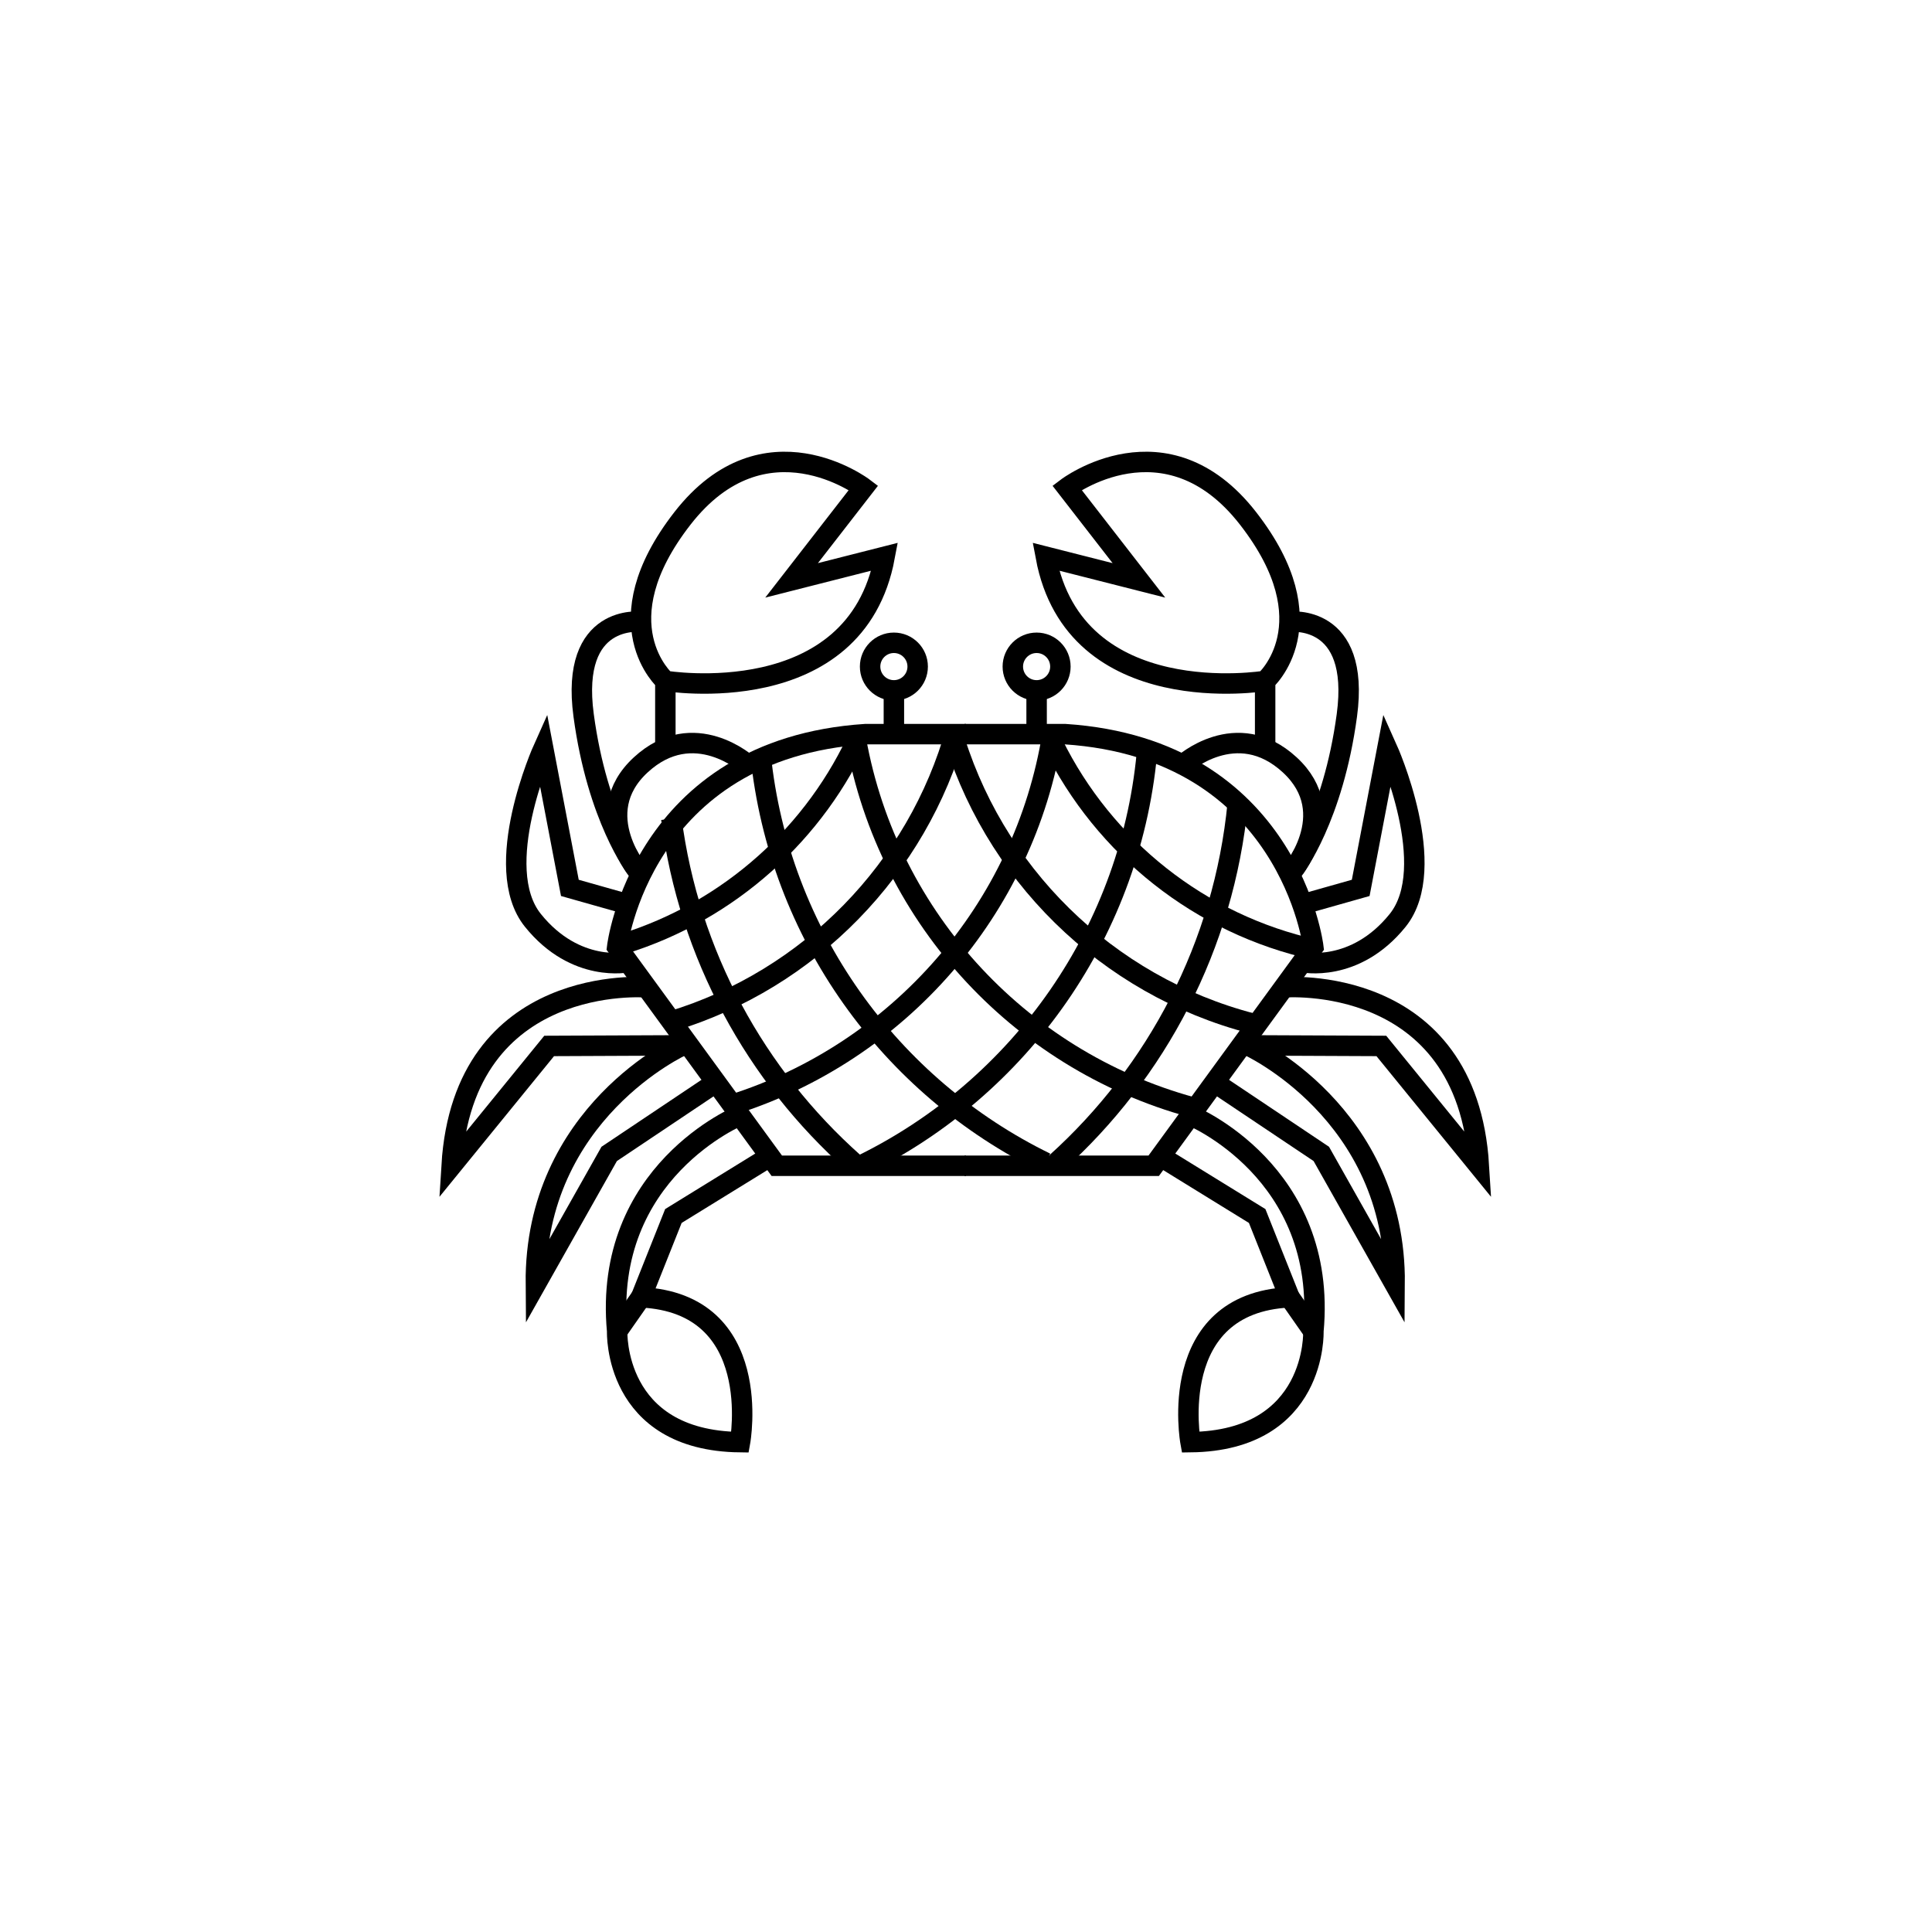 <?xml version="1.0" encoding="UTF-8"?> <svg xmlns="http://www.w3.org/2000/svg" xmlns:xlink="http://www.w3.org/1999/xlink" version="1.1" id="Layer_1" x="0px" y="0px" viewBox="0 0 283.46 283.46" style="enable-background:new 0 0 283.46 283.46;" xml:space="preserve"> <style type="text/css"> .st0{fill:none;stroke:#000000;stroke-width:3;stroke-miterlimit:10;} </style> <g> <circle class="st0" cx="152.09" cy="97.8" r="3.49"></circle> <path class="st0" d="M126.25,107.49c-6.54,14.74-19.22,26.15-34.79,30.99"></path> <path class="st0" d="M140.3,107.07c-5.69,20.43-21.55,36.63-41.79,42.77"></path> <path class="st0" d="M154.42,107.71c-4.14,25.74-22.62,46.68-46.99,54.37"></path> <path class="st0" d="M168.38,109.28c-2.11,27.23-18.73,50.39-42.13,61.75"></path> <path class="st0" d="M181.6,117.87c-2.02,20.88-11.9,39.46-26.64,52.74"></path> <path class="st0" d="M153.82,107.71c7.05,15.4,20.83,27.08,37.58,31.26"></path> <path class="st0" d="M139.52,106.74c5.92,21.24,22.84,37.89,44.23,43.43"></path> <path class="st0" d="M125.37,107.25c4.25,26.66,23.88,48.19,49.51,55.2"></path> <path class="st0" d="M111.59,110.73c2.69,26.38,19.02,48.73,41.83,59.87"></path> <path class="st0" d="M98.5,120.11c2.58,20,12.41,37.74,26.75,50.49"></path> <path class="st0" d="M141.51,171.04h27.76l23.42-32.1c0,0-3.47-29.06-36.43-31.23h-14.75"></path> <path class="st0" d="M173.51,112.22c0,0,7.91-7.2,15.72,0c7.81,7.2,0,16.1,0,16.1"></path> <path class="st0" d="M185.62,109.85V99.9c0,0-27.92,4.63-32.18-18.22l13.66,3.47l-10.55-13.59c0,0,14.5-10.99,26.55,4.48 c12.05,15.47,2.52,23.86,2.52,23.86"></path> <path class="st0" d="M189.2,91.23c0,0,10.44-1.3,8.41,13.73s-7.67,22.4-7.67,22.4"></path> <path class="st0" d="M191.08,132.69l8.56-2.42l3.9-20.41c0,0,7.81,17.38,1.52,25.18s-13.98,6.12-13.98,6.12"></path> <path class="st0" d="M188.37,144.86c0,0,26.88-2.24,28.61,26.17l-14.31-17.57l-20.52-0.09"></path> <path class="st0" d="M183.1,153.38c0,0,21.74,9.85,21.52,35l-10.76-19.08l-15.67-10.49"></path> <path class="st0" d="M174.67,163.64c0,0,20.2,8.26,18.03,31.68c0,0,0.6,16.05-18.03,16.27c0,0-3.71-20.39,14.53-21.25l-4.75-11.93 l-14.18-8.74"></path> <line class="st0" x1="189.2" y1="190.34" x2="192.69" y2="195.33"></line> <line class="st0" x1="152.09" y1="101.29" x2="152.09" y2="107.71"></line> <circle class="st0" cx="131.15" cy="97.8" r="3.49"></circle> <path class="st0" d="M141.73,171.04h-27.76l-23.42-32.1c0,0,3.47-29.06,36.43-31.23h14.75"></path> <path class="st0" d="M109.73,112.22c0,0-7.91-7.2-15.72,0c-7.81,7.2,0,16.1,0,16.1"></path> <path class="st0" d="M97.62,109.85V99.9c0,0,27.92,4.63,32.18-18.22l-13.66,3.47l10.55-13.59c0,0-14.5-10.99-26.55,4.48 S97.62,99.9,97.62,99.9"></path> <path class="st0" d="M94.04,91.23c0,0-10.44-1.3-8.41,13.73c2.02,15.04,7.67,22.4,7.67,22.4"></path> <path class="st0" d="M92.17,132.69l-8.56-2.42l-3.9-20.41c0,0-7.81,17.38-1.52,25.18c6.29,7.81,13.98,6.12,13.98,6.12"></path> <path class="st0" d="M94.87,144.86c0,0-26.88-2.24-28.61,26.17l14.31-17.57l20.52-0.09"></path> <path class="st0" d="M100.14,153.38c0,0-21.74,9.85-21.52,35l10.76-19.08l15.67-10.49"></path> <path class="st0" d="M108.58,163.64c0,0-20.2,8.26-18.03,31.68c0,0-0.6,16.05,18.03,16.27c0,0,3.71-20.39-14.53-21.25l4.75-11.93 l14.18-8.74"></path> <line class="st0" x1="94.04" y1="190.34" x2="90.55" y2="195.33"></line> <line class="st0" x1="131.15" y1="101.29" x2="131.15" y2="107.71"></line> <path class="st0" d="M80.43,152.51"></path> <path class="st0" d="M199.37,152.15"></path> </g> </svg> 